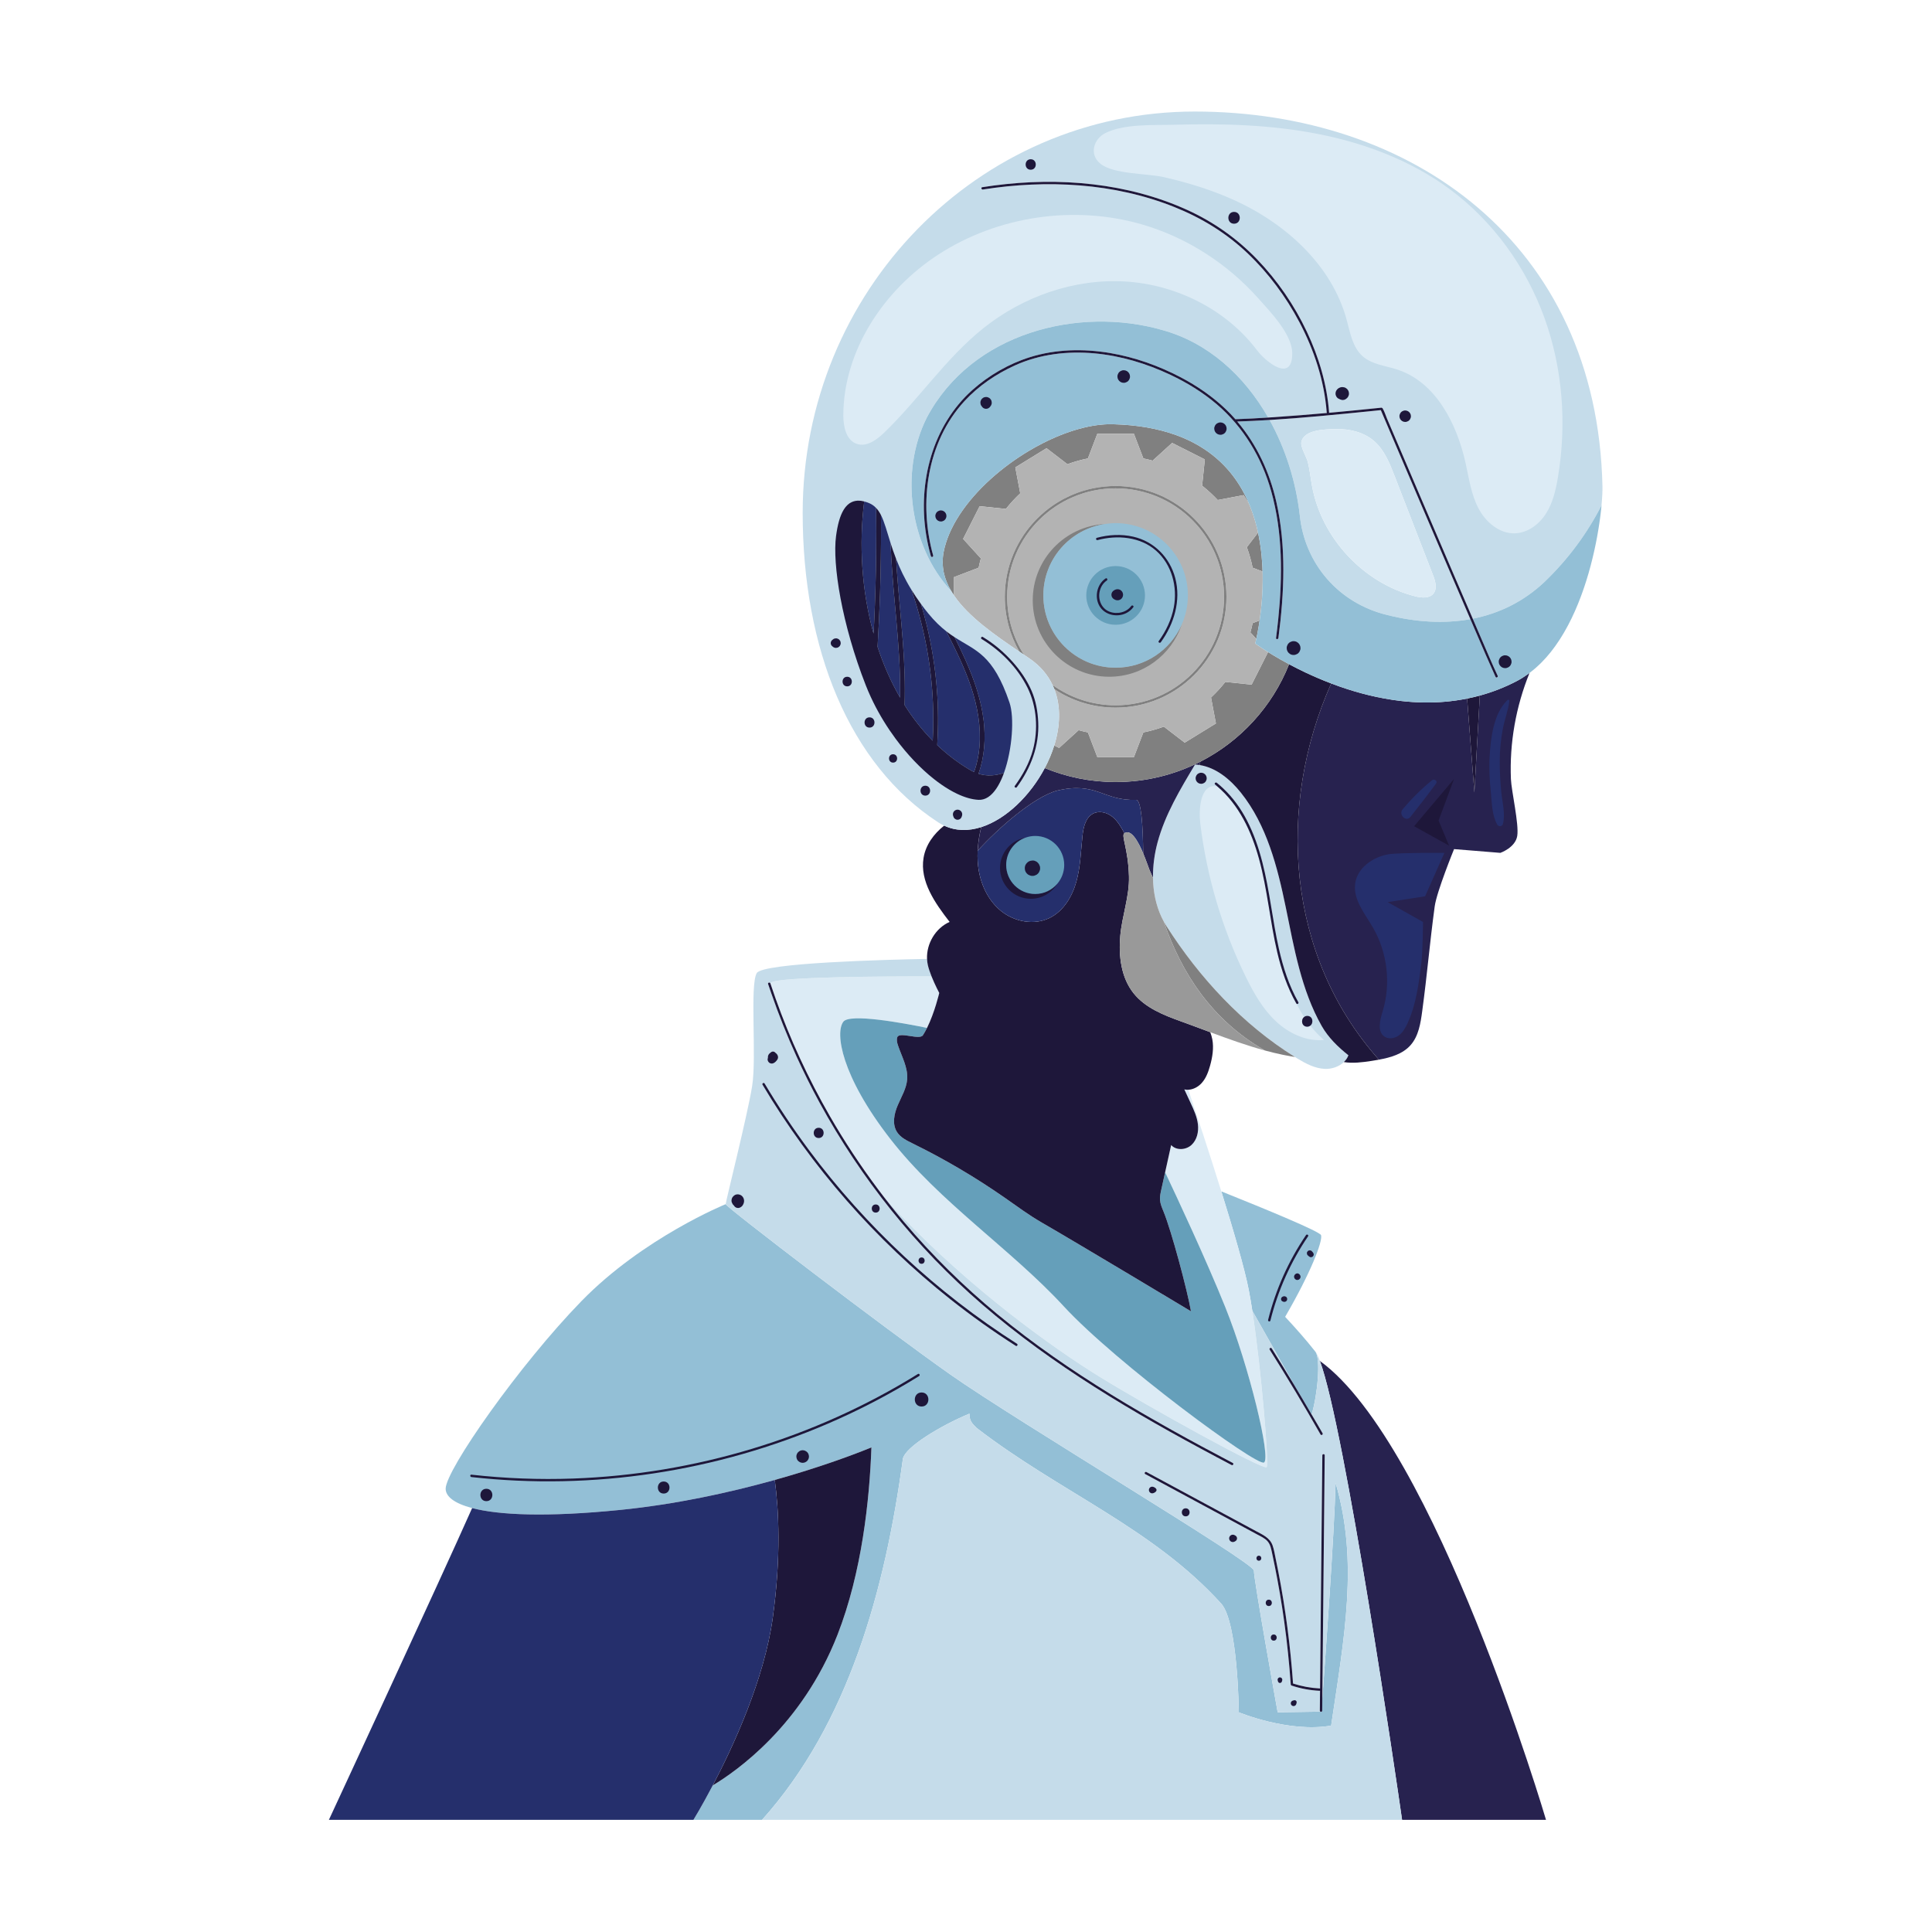 <?xml version="1.0" encoding="utf-8"?>
<!-- Generator: Adobe Illustrator 27.5.0, SVG Export Plug-In . SVG Version: 6.00 Build 0)  -->
<svg version="1.1" id="Capa_1" xmlns="http://www.w3.org/2000/svg" xmlns:xlink="http://www.w3.org/1999/xlink" x="0px" y="0px"
	 viewBox="0 0 2122 2122" style="enable-background:new 0 0 2122 2122;" xml:space="preserve">
<path style="fill:#C5DCEA;" d="M1451.753,1127.016c-22.538-39.628-30.32-85.635-39.507-130.289
	c-9.187-44.654-20.884-90.528-49.356-126.134c-11.585-14.488-27.116-27.442-45.181-30.281c-1.695-0.266-3.404-0.476-5.143-0.557
	c-16.344,27.187-32.882,54.821-41.155,85.445c-3.407,12.609-5.219,25.881-5.021,39.001c0,0.006,0,0.012,0,0.018
	c0.029,1.888,0.102,3.77,0.217,5.649c0.914,14.956,4.58,29.554,11.769,42.565c0.874,1.581,1.785,3.146,2.764,4.678
	c36.317,56.866,83.861,108.234,141.187,143.82c0.891,0.553,1.761,1.137,2.657,1.682c9.192,5.597,19.101,10.823,29.849,11.374
	c7.657,0.393,15.766-2.271,21.162-7.463c2.179-2.096,3.958-4.562,5.02-7.47C1469.708,1150.131,1458.873,1139.535,1451.753,1127.016z
	"/>
<path style="fill:#27224F;" d="M1698.05,1998.811c0,0-121.426-411.882-248.373-504.059c27.54,73.583,84.57,463.85,90.29,504.059
	H1698.05z"/>
<path style="fill:#93BFD6;" d="M1466.941,1628.747c-1.453,56.104-11.264,192.056-14.563,236.727
	c-0.044,4.493-0.088,8.985-0.132,13.477c-0.011,1.135-1.175,1.437-1.944,1.04l-46.978,0.692c0,0-26.463-147.102-26.097-155.704
	c0.367-8.602-260.223-163.881-333.094-215.08c-72.871-51.199-247.084-184.434-247.084-187.322c0,0-90.518,36.782-158.425,106.494
	c-67.907,69.714-149.14,185.478-149.14,206.077c0,8.35,9.143,16,29.081,21.235c29.249,7.681,81.736,10.163,162.722,2.022
	c60.488-6.081,119.405-18.861,169.685-32.919c43.351-12.12,80.232-25.177,106.154-35.728
	c-2.077,57.627-10.418,137.038-37.276,205.848c-39.01,99.943-111.774,150.318-136.981,165.353
	c-12.254,23.322-21.229,37.85-21.229,37.85h75.372c94.985-105.919,135.128-252.371,154.676-396.541
	c2.611-13.052,41.765-36.545,73.089-49.596c0,7.831,2.611,10.441,7.831,15.662c91.36,70.479,193.163,109.633,268.862,193.163
	c18.272,20.883,19.187,119.184,19.187,119.184s54.772,22.794,101.402,14.623C1476.557,1797.95,1492.332,1714.955,1466.941,1628.747z
	"/>
<path style="fill:#1E173A;" d="M848.798,1776.7c-9.327,67.769-43.258,141.112-65.931,184.261
	c25.208-15.035,97.972-65.41,136.981-165.353c26.858-68.81,35.199-148.221,37.276-205.848
	c-25.921,10.551-62.803,23.608-106.154,35.728C855.383,1658.604,858.005,1709.798,848.798,1776.7z"/>
<path style="fill:#252F6C;" d="M848.798,1776.7c9.207-66.902,6.584-118.096,2.174-151.211
	c-50.281,14.057-109.198,26.838-169.685,32.919c-80.986,8.141-133.474,5.659-162.722-2.022
	c-34.473,77.743-157.325,342.426-157.325,342.426h400.4c0,0,8.975-14.528,21.229-37.85
	C805.54,1917.811,839.471,1844.469,848.798,1776.7z"/>
<path style="fill:#93BFD6;" d="M1411.524,1446.336c27.961-48.142,41.42-82.936,39.46-89.672
	c-1.146-3.94-59.451-28.044-109.55-48.112c13.232,42.467,25.608,84.848,30.152,108.318c1.307,6.752,2.612,14.493,3.895,22.858
	c15.235,26.84,31.236,55.15,45.512,80.648c6.649,11.004,13.145,22.099,19.614,33.21c6.386-20.682,10.334-61.072,4.105-68.993
	C1434.276,1471.32,1423.046,1458.702,1411.524,1446.336z"/>
<path style="fill:#DCEBF5;" d="M1300.811,1196.555c2.321,5.008,4.643,10.015,6.965,15.022c3.472,7.49,6.991,15.138,7.955,23.337
	c0.965,8.199-1.038,17.191-7.152,22.739c-6.113,5.548-16.788,6.183-22.248-0.007c-2.205,9.977-4.41,19.954-6.615,29.932
	c12.596,26.606,45.239,96.358,66.067,148.107c26.245,65.207,50.644,166.393,42.472,170.683
	c-8.172,4.291-162.607-109.379-220.107-171.805c-57.5-62.426-136.104-113.962-190.251-183.57
	c-54.147-69.609-60.822-116.737-51.598-128.84c7.172-9.411,66.066,1.513,91.916,6.84c8.411-16.92,13.404-38.393,13.404-38.393
	s-4.641-8.682-8.437-18.157c-51.195-0.086-167.333,0.42-176.129,6.714c-0.353,0.252-0.621,0.657-0.809,1.207
	c1.816,5.48,3.685,10.944,5.62,16.384c15.874,44.636,35.837,87.806,59.446,128.876c16.032,27.889,33.783,54.786,53.057,80.541
	c7.975,10.05,16.077,19.511,24.231,28.039c78.448,82.051,167.325,145.977,219.872,178.364
	c52.547,32.387,179.723,102.92,182.773,98.807c2.701-3.641-5.86-107.122-15.762-171.648c-1.284-8.365-2.589-16.106-3.895-22.858
	c-4.544-23.47-16.92-65.851-30.152-108.318c-13.768-44.186-28.459-88.45-36.238-111.627
	C1303.731,1196.991,1302.261,1196.907,1300.811,1196.555z"/>
<path style="fill:#C5DCEA;" d="M1449.677,1494.753c-1.785-4.769-3.448-8.232-4.964-10.159c6.228,7.921,2.281,48.311-4.105,68.993
	c4,6.869,8.097,13.681,12.027,20.59c0.832,1.464-1.424,2.777-2.254,1.317c-17.903-31.472-36.525-62.531-55.852-93.149
	c-0.9-1.426,1.36-2.734,2.254-1.318c8.221,13.024,16.247,26.168,24.211,39.349c-14.276-25.498-30.277-53.808-45.512-80.648
	c9.902,64.526,18.463,168.008,15.762,171.648c-3.05,4.113-130.226-66.42-182.773-98.807
	c-52.547-32.387-141.425-96.313-219.872-178.364c-8.154-8.529-16.256-17.989-24.231-28.039
	c9.112,12.175,18.533,24.118,28.331,35.749c31.07,36.883,65.527,70.775,102.713,101.472c39.377,32.506,81.53,61.517,124.984,88.276
	c43.533,26.807,88.395,51.375,133.622,75.186c1.488,0.784,0.168,3.036-1.318,2.254c-5.607-2.952-11.208-5.914-16.801-8.891
	c-45.446-24.191-90.418-49.353-133.887-76.968c-42.935-27.276-84.412-56.986-122.938-90.242
	c-36.414-31.433-69.948-66.134-100.067-103.644c-29.695-36.981-56.113-76.59-78.809-118.236
	c-9.106-16.708-17.579-33.755-25.462-51.069c-10.3-22.626-19.523-45.735-27.655-69.23c-1.157-3.344-2.338-6.681-3.45-10.04
	c-0.53-1.601,1.992-2.281,2.517-0.694c0.031,0.093,0.064,0.185,0.095,0.277c0.188-0.55,0.456-0.955,0.809-1.207
	c8.796-6.295,124.934-6.8,176.129-6.714c-1.696-4.234-3.225-8.626-4.093-12.473c-0.503-2.229-0.782-4.49-0.878-6.756
	c-43.774,0.812-180.396,4.244-187.017,15.546c-7.889,13.468,0.09,92.069-5.111,124.324c-5.201,32.256-29.034,126.604-29.034,129.493
	c0,2.888,174.213,136.123,247.084,187.322c72.871,51.199,333.461,206.477,333.094,215.08
	c-0.367,8.602,26.097,155.704,26.097,155.704l46.978-0.692c-0.37-0.191-0.672-0.494-0.667-1.04
	c0.072-7.353,0.144-14.706,0.215-22.06c-0.166,0.075-0.284,0.207-0.511,0.196c-10.464-0.517-20.748-2.423-30.692-5.724
	c-0.577-0.192-0.915-0.654-0.958-1.259c-1.615-23.07-3.986-46.085-7.166-68.992c-2.779-20.019-6.155-39.954-10.123-59.772
	c-0.992-4.954-2.021-9.901-3.087-14.84c-1.047-4.854-1.864-10.181-5.377-13.953c-2.985-3.205-7.264-5.104-11.059-7.15
	c-4.555-2.457-9.111-4.913-13.667-7.37c-36.445-19.653-72.891-39.306-109.337-58.959c-1.48-0.798-0.161-3.051,1.318-2.254
	c21.321,11.497,42.642,22.994,63.962,34.491c18.769,10.121,37.539,20.243,56.308,30.364c7.344,3.96,15.226,7.267,18.236,15.669
	c1.652,4.609,2.393,9.62,3.395,14.399c1.036,4.946,2.036,9.899,2.998,14.859c7.851,40.463,13.206,81.396,16.125,122.508
	c9.455,3.056,19.192,4.881,29.125,5.373c0.236,0.012,0.362,0.159,0.532,0.257c0.122-12.5,0.244-25,0.366-37.5
	c0.711-72.94,1.423-145.88,2.134-218.82c0.016-1.682,2.627-1.68,2.61,0c-0.201,20.573-0.402,41.146-0.602,61.718
	c-0.668,68.448-1.335,136.895-2.002,205.342c3.299-44.671,13.111-180.623,14.563-236.727c25.392,86.208,9.617,169.203-4.883,266.559
	c-46.629,8.172-101.402-14.623-101.402-14.623s-0.914-98.301-19.187-119.184c-75.699-83.53-177.502-122.685-268.862-193.163
	c-5.221-5.221-7.831-7.831-7.831-15.662c-31.324,13.051-70.478,36.544-73.089,49.596c-19.549,144.17-59.692,290.622-154.676,396.541
	h460.639h242.317C1534.246,1958.602,1477.217,1568.336,1449.677,1494.753z"/>
<path style="fill:#659FBA;" d="M1345.783,1435.685c-20.829-51.75-53.471-121.501-66.067-148.107
	c-1.417,6.411-2.834,12.823-4.251,19.235c-0.818,3.701-1.641,7.468-1.347,11.247c0.332,4.262,2.06,8.271,3.689,12.224
	c8.939,21.703,26.278,86.884,30.323,110.005c0,0-125.654-75.455-164.005-97.557c-14.083-8.116-27.148-17.854-40.48-27.152
	c-32.245-22.489-66.216-42.503-101.515-59.808c-6.389-3.132-13.158-6.467-16.964-12.48c-5.443-8.601-3.138-19.952,0.858-29.313
	c3.997-9.361,9.58-18.395,10.356-28.545c0.989-12.931-5.953-24.936-10.083-37.229c-0.981-2.919-1.804-6.136-0.732-9.023
	c2.368-6.38,24.448,3.532,28.154-2.176c1.594-2.456,3.088-5.176,4.497-8.011c-25.85-5.327-84.745-16.251-91.916-6.84
	c-9.223,12.103-2.549,59.231,51.598,128.84c54.147,69.608,132.752,121.144,190.251,183.57
	c57.5,62.426,211.935,176.095,220.107,171.805C1396.427,1602.078,1372.028,1500.892,1345.783,1435.685z"/>
<path style="fill:#1E173A;" d="M1245.212,1091.122c-13.867-17.245-16.686-41.003-14.784-63.05
	c1.902-22.047,10.206-43.546,9.563-65.666c-0.898-30.848-8.901-44.781-4.988-47.288c-3.568-6.58-7.351-13.291-13.173-17.994
	c-5.823-4.703-14.226-6.986-20.934-3.666c-8.491,4.201-10.936,14.994-11.945,24.414c-1.812,16.923-2.176,34.143-6.746,50.538
	c-4.57,16.395-14.16,32.359-29.445,39.846c-17.003,8.327-38.521,4.24-53.239-7.667c-14.719-11.908-23.029-30.506-25.194-49.314
	c-1.646-14.3-0.011-28.747,3.334-42.798c-13.814,4.396-27.788,4.384-40.648-1.635c-11.497,9.099-20.248,21.078-22.625,35.38
	c-4.278,25.744,12.635,49.729,28.627,70.352c-15.471,6.794-25.515,23.876-24.804,40.64c0.096,2.266,0.375,4.528,0.878,6.756
	c0.868,3.847,2.397,8.239,4.093,12.473c3.797,9.474,8.437,18.157,8.437,18.157s-4.993,21.473-13.404,38.393
	c-1.409,2.835-2.903,5.555-4.497,8.011c-3.706,5.708-25.785-4.204-28.154,2.176c-1.072,2.887-0.249,6.104,0.732,9.023
	c4.13,12.293,11.073,24.298,10.083,37.229c-0.776,10.15-6.359,19.183-10.356,28.545c-3.996,9.361-6.302,20.712-0.858,29.313
	c3.806,6.013,10.574,9.348,16.964,12.48c35.299,17.306,69.27,37.319,101.515,59.808c13.332,9.297,26.397,19.036,40.48,27.152
	c38.351,22.103,164.005,97.557,164.005,97.557c-4.045-23.121-21.383-88.302-30.323-110.005c-1.628-3.952-3.357-7.961-3.689-12.224
	c-0.294-3.779,0.529-7.546,1.347-11.247c1.417-6.411,2.834-12.823,4.251-19.235c2.205-9.978,4.41-19.955,6.615-29.932
	c5.46,6.191,16.135,5.555,22.248,0.007c6.114-5.548,8.117-14.54,7.152-22.739c-0.965-8.199-4.483-15.848-7.955-23.337
	c-2.321-5.008-4.643-10.015-6.965-15.022c1.45,0.353,2.92,0.437,4.385,0.371c5.512-0.246,10.921-3.2,14.678-7.378
	c4.754-5.287,7.294-12.179,9.201-19.029c2.621-9.414,4.25-19.345,2.468-28.953c-0.502-2.707-1.318-5.301-2.26-7.849
	c-10.7-3.98-21.352-8.002-31.965-11.828C1278.089,1114.958,1258.021,1107.05,1245.212,1091.122z"/>
<path style="fill:#252F6C;" d="M1247.82,878.517c-36.459,1.215-43.228-20.402-86.645-10.186
	c-26.062,7.107-64.95,41.497-87.317,66.041c0.417-8.709,1.86-17.381,3.88-25.919c-0.026,0.008-0.051,0.015-0.077,0.023
	c-3.346,14.051-4.98,28.498-3.334,42.798c2.165,18.808,10.475,37.407,25.194,49.314c14.718,11.907,36.236,15.994,53.239,7.667
	c15.285-7.487,24.875-23.451,29.445-39.846c4.57-16.396,4.935-33.615,6.746-50.538c1.008-9.42,3.454-20.213,11.945-24.414
	c6.708-3.32,15.111-1.037,20.934,3.666c5.823,4.703,9.605,11.414,13.173,17.994c7.491-4.797,15.162,9.177,20.615,22.201
	C1255.328,907.349,1253.569,878.326,1247.82,878.517z"/>
<path style="fill:#27224F;" d="M1161.175,868.332c43.416-10.216,50.186,11.401,86.645,10.186c5.75-0.191,7.508,28.831,7.798,58.802
	c3.433,8.202,5.989,16.028,7.058,18.55c1.201,2.834,2.479,5.548,3.713,8.331c-0.198-13.12,1.614-26.392,5.021-39.001
	c8.274-30.624,24.811-58.258,41.155-85.445c1.739,0.081,3.448,0.291,5.143,0.557c0.212-1.249,0.439-2.497,0.696-3.74
	c-27.935,14.267-59.545,22.365-93.065,22.365c-27.549,0-53.81-5.472-77.807-15.328c-16.123,30.478-42.628,56.168-69.795,64.845
	c-2.02,8.538-3.462,17.209-3.88,25.919C1096.226,909.829,1135.114,875.439,1161.175,868.332z"/>
<path style="fill:#27224F;" d="M1679.929,739.161c-0.405,0.304-0.821,0.588-1.23,0.886c-1.402,1.022-2.837,1.99-4.284,2.941
	c-0.693,0.454-1.37,0.933-2.073,1.371c-2.165,1.349-4.37,2.635-6.637,3.817c-13.357,6.964-26.864,12.1-40.363,15.802l-5.973,106.496
	l-7.957-103.208c-16.124,3.243-32.16,4.565-47.831,4.301c-8.319-0.141-16.536-0.708-24.609-1.629
	c-12.11-1.382-23.9-3.561-35.23-6.295c-11.329-2.733-22.201-6.021-32.475-9.62c-3.111-1.09-6.149-2.215-9.147-3.355
	c-60.215,135.099-49.416,299.061,52.403,413.206c13.098-2.399,26.191-6.196,34.825-16.002c8.814-10.011,10.96-24.068,12.74-37.286
	c5.655-42.015,8.045-72.965,13.7-114.98c2.185-16.239,21.281-62.99,21.281-62.99l50.84,4.124c0,0,16.465-5.686,18.55-18.583
	c2.085-12.896-6.419-49.457-6.95-62.51C1657.894,815.955,1664.975,775.957,1679.929,739.161z"/>
<path style="fill:#1E173A;" d="M1462.119,750.667c-10.203-3.88-19.746-8.004-28.443-12.123c-5.626-2.664-10.906-5.322-15.797-7.902
	c-0.703-0.371-1.336-0.725-2.022-1.093c-18.43,46.413-53.301,84.474-97.452,107.022c-0.257,1.243-0.485,2.491-0.696,3.74
	c18.065,2.839,33.596,15.793,45.181,30.281c28.472,35.605,40.169,81.479,49.356,126.134c9.187,44.654,16.969,90.661,39.507,130.289
	c7.12,12.519,17.956,23.116,29.262,32.037c-1.061,2.908-2.841,5.374-5.02,7.47c9.789,1.613,20.491,0.266,30.467-1.284
	c2.368-0.368,4.771-0.769,7.173-1.198c0.302-0.054,0.6-0.095,0.902-0.151c-0.005-0.005-0.01-0.011-0.015-0.016
	C1412.703,1049.728,1401.904,885.766,1462.119,750.667z"/>
<path style="fill:#1E173A;" d="M1625.342,763.978c-4.648,1.275-9.291,2.355-13.93,3.288l7.957,103.208L1625.342,763.978z"/>
<path style="fill:#808080;" d="M1373.351,694.609l6.483,7.126c0.7-3.176,1.63-7.725,2.589-13.431
	c0.353-2.097,0.708-4.347,1.057-6.734c0.005-0.03,0.009-0.063,0.013-0.092l-7.694,2.939
	C1375.106,687.861,1374.271,691.252,1373.351,694.609z"/>
<path style="fill:#808080;" d="M1369.452,601.03c2.667,7.256,4.793,14.771,6.348,22.495l10.933,4.176
	c-0.061-2.053-0.138-4.119-0.247-6.205c-0.188-3.575-0.452-7.195-0.801-10.847c-0.698-7.303-1.74-14.73-3.208-22.168
	c-0.228-1.157-0.487-2.314-0.736-3.472L1369.452,601.03z"/>
<path style="fill:#808080;" d="M1074.88,623.525c0.693-3.445,1.529-6.836,2.449-10.193l-19.493-21.424l18.14-35.917l28.854,2.977
	c4.813-6.098,10.071-11.823,15.739-17.122l-5.385-28.5l34.27-21.088l22.945,17.599c7.256-2.666,14.772-4.793,22.495-6.348
	l10.326-27.035h40.238l10.326,27.035c3.446,0.693,6.836,1.529,10.194,2.448l21.423-19.492l35.917,18.141l-2.977,28.853
	c6.098,4.814,11.823,10.072,17.122,15.74l28.5-5.386l5.958,9.683c-1.26-2.987-2.592-5.951-4.052-8.871
	c-5.268-10.543-11.874-20.6-20.101-29.788c-9.598-10.72-21.403-20.256-35.863-28.002c-6.197-3.32-12.882-6.311-20.09-8.925
	c-19.221-6.971-42.163-11.263-69.495-11.967c-23.288-0.601-50.916,7.493-77.703,21.228c-4.871,2.497-9.713,5.181-14.497,8.033
	c-7.176,4.278-14.219,8.934-21.024,13.906c-29.491,21.548-54.52,49.038-66.537,77.432c-2.773,6.552-4.853,13.153-6.135,19.74
	c-0.002,0.011-0.002,0.021-0.005,0.031c-0.343,1.766-0.58,3.511-0.756,5.242c-0.055,0.545-0.077,1.083-0.117,1.624
	c-0.088,1.216-0.147,2.426-0.156,3.626c-0.005,0.584,0.002,1.165,0.016,1.745c0.029,1.204,0.1,2.399,0.207,3.586
	c0.044,0.498,0.077,0.998,0.134,1.493c0.185,1.581,0.423,3.149,0.738,4.7c0.015,0.073,0.022,0.148,0.037,0.221
	c0.351,1.694,0.785,3.369,1.284,5.028c0.086,0.286,0.191,0.569,0.28,0.855c0.426,1.346,0.894,2.683,1.412,4.008
	c0.151,0.387,0.31,0.771,0.469,1.156c0.526,1.274,1.091,2.539,1.697,3.793c0.156,0.322,0.306,0.646,0.467,0.967
	c0.772,1.541,1.589,3.07,2.476,4.581l0,0c1.007,1.717,2.092,3.414,3.236,5.095v-20.182L1074.88,623.525z"/>
<path style="fill:#808080;" d="M1225.34,858.937c33.52,0,65.13-8.098,93.065-22.365c44.151-22.548,79.022-60.609,97.452-107.022
	c-6.484-3.467-12.305-6.787-17.24-9.749c-2.125-1.276-4.048-2.464-5.859-3.598l-18.055,35.747l-28.855-2.977
	c-4.813,6.097-10.071,11.822-15.739,17.121l5.386,28.501l-34.27,21.088l-22.946-17.6c-7.256,2.667-14.771,4.793-22.494,6.348
	l-10.327,27.037h-40.238l-10.327-27.037c-3.444-0.694-6.835-1.529-10.192-2.448l-21.425,19.493l-5.346-2.7
	c-2.625,8.463-6.154,16.812-10.398,24.834C1171.53,853.465,1197.791,858.937,1225.34,858.937z"/>
<path style="fill:#B3B3B3;" d="M1309.567,571.279c-21.56-21.558-51.33-34.887-84.227-34.888c-32.897,0-62.667,13.33-84.227,34.888
	c-21.558,21.56-34.887,51.331-34.888,84.227c0,23.406,6.775,45.211,18.433,63.62c2.032,1.376,4.052,2.746,6.039,4.102
	c11.917,8.132,20.162,18.105,25.385,29.159c19.52,13.98,43.413,22.233,69.257,22.234c32.897,0,62.667-13.33,84.227-34.888
	c21.558-21.56,34.887-51.33,34.888-84.227C1344.454,622.609,1331.124,592.839,1309.567,571.279z"/>
<path style="fill:#B3B3B3;" d="M1389.088,713.878c-6.752-4.351-10.446-7.089-10.446-7.089s0.476-1.81,1.192-5.054l-6.483-7.126
	c0.92-3.357,1.755-6.748,2.449-10.192l7.694-2.939c0.518-3.556,1.021-7.412,1.472-11.528c0.455-4.151,0.859-8.564,1.175-13.19
	c0.211-3.084,0.383-6.263,0.506-9.523c0.123-3.26,0.197-6.6,0.211-10.008c0.007-1.704,0-3.424-0.024-5.159
	c-0.02-1.444-0.058-2.905-0.101-4.369l-10.933-4.176c-1.555-7.723-3.681-15.239-6.348-22.495l12.289-16.021
	c-0.953-4.422-2.042-8.842-3.324-13.235c-1.617-5.543-3.51-11.045-5.714-16.456c-0.249-0.61-0.524-1.212-0.781-1.82l-5.958-9.683
	l-28.5,5.386c-5.299-5.669-11.025-10.927-17.122-15.74l2.977-28.853l-35.917-18.141l-21.423,19.492
	c-3.358-0.919-6.748-1.755-10.194-2.448l-10.326-27.035h-40.238l-10.326,27.035c-7.723,1.554-15.239,3.681-22.495,6.348
	l-22.945-17.599l-34.27,21.088l5.385,28.5c-5.668,5.299-10.927,11.024-15.739,17.122l-28.854-2.977l-18.14,35.917l19.493,21.424
	c-0.92,3.357-1.755,6.748-2.449,10.193l-27.036,10.327v20.182c16.029,23.536,44.959,43.52,71.683,61.618
	c-10.109-17.745-15.912-38.261-15.913-60.145c0.001-67.228,54.498-121.724,121.725-121.725c67.228,0,121.724,54.498,121.725,121.725
	c-0.001,67.228-54.498,121.724-121.725,121.725c-24.889-0.001-48.022-7.485-67.302-20.305c7.382,18.986,6.439,40.747-0.107,61.847
	l5.346,2.7l21.425-19.493c3.357,0.919,6.748,1.755,10.192,2.448l10.327,27.037h40.238l10.327-27.037
	c7.723-1.555,15.238-3.681,22.494-6.348l22.946,17.6l34.27-21.088l-5.386-28.501c5.668-5.299,10.926-11.024,15.739-17.121
	l28.855,2.977l18.055-35.747C1391.469,715.395,1390.211,714.602,1389.088,713.878z"/>
<path style="fill:#808080;" d="M1297.798,686.294c-12.385,27.714-40.139,47.058-72.458,47.058
	c-43.842,0-79.382-35.541-79.382-79.383c0-39.936,29.522-72.89,67.914-78.461c-44.319,2.322-79.567,38.885-79.567,83.781
	c0,46.394,37.61,84.005,84.005,84.005C1255.245,743.295,1286.542,719.424,1297.798,686.294z"/>
<path style="fill:#808080;" d="M1225.34,533.781c-67.228,0.001-121.724,54.498-121.725,121.725c0,21.884,5.804,42.4,15.913,60.145
	c1.722,1.165,3.432,2.324,5.131,3.475c-11.658-18.41-18.433-40.214-18.433-63.62c0-32.897,13.33-62.668,34.888-84.227
	c21.56-21.558,51.33-34.887,84.227-34.888c32.897,0,62.667,13.33,84.227,34.888c21.558,21.56,34.887,51.33,34.888,84.227
	c-0.001,32.897-13.33,62.667-34.888,84.227c-21.56,21.558-51.33,34.887-84.227,34.888c-25.844,0-49.737-8.254-69.257-22.234
	c0.706,1.494,1.359,3.007,1.955,4.54c19.28,12.82,42.413,20.304,67.302,20.305c67.228-0.001,121.724-54.498,121.725-121.725
	C1347.064,588.279,1292.568,533.781,1225.34,533.781z"/>
<path style="fill:#93BFD6;" d="M1225.34,574.588c-3.905,0-7.714,0.377-11.468,0.921c-38.393,5.571-67.914,38.524-67.914,78.461
	c0,43.842,35.541,79.383,79.382,79.383c32.318,0,60.073-19.344,72.458-47.058c4.416-9.881,6.924-20.801,6.924-32.325
	C1304.722,610.128,1269.182,574.588,1225.34,574.588z"/>
<circle style="fill:#659FBA;" cx="1225.34" cy="653.97" r="32.24"/>
<path style="fill:#1E173A;" d="M1132.229,987.18c12.359,0,23.14-6.64,29.054-16.527c-5.846,6.87-14.541,11.241-24.268,11.241
	c-17.601,0-31.869-14.269-31.869-31.869c0-13.925,8.945-25.732,21.391-30.07c-15.99,2.711-28.179,16.593-28.179,33.355
	C1098.359,972.016,1113.523,987.18,1132.229,987.18z"/>
<path style="fill:#C5DCEA;" d="M1312.14,122.509c-237.776,0-430.532,197.402-430.532,440.912
	c0,149.061,51.189,276.324,149.007,339.883c2.096,1.362,4.233,2.526,6.398,3.539c12.86,6.018,26.834,6.03,40.648,1.635
	c0.026-0.008,0.051-0.015,0.077-0.023c27.166-8.677,53.672-34.367,69.795-64.845c4.245-8.023,7.773-16.372,10.398-24.834
	c6.546-21.1,7.489-42.861,0.107-61.847c-0.596-1.532-1.249-3.045-1.955-4.54c-5.223-11.054-13.468-21.027-25.385-29.159
	c-1.987-1.356-4.007-2.726-6.039-4.102c-1.699-1.151-3.41-2.31-5.131-3.475c-26.724-18.098-55.654-38.082-71.683-61.618
	c-1.144-1.681-2.229-3.378-3.236-5.095c-45.452-48.934-56.752-130.119-26.819-189.987c49.596-93.971,167.061-122.685,258.421-96.582
	c50.588,13.797,90.354,50.114,116.692,96.236c1.975-0.129,3.952-0.233,5.927-0.368c19.562-1.334,39.114-2.892,58.651-4.628
	c-0.112-0.175-0.267-0.312-0.286-0.56c-2.624-34.771-13.833-68.656-30.085-99.374c-14.721-27.825-33.76-53.492-56.555-75.233
	c-23.405-22.322-50.623-39.01-80.598-51.025c-66.396-26.612-140.28-30.287-210.42-19.275c-1.646,0.258-2.349-2.257-0.694-2.517
	c4.201-0.66,8.41-1.271,12.626-1.829c36.084-4.772,72.789-5.535,108.966-1.306c35.601,4.161,70.669,13.188,103.351,28.016
	c29.209,13.253,55.108,31.601,77.307,54.765c22.197,23.163,40.582,50.093,54.279,79.095c13.156,27.857,22.109,57.888,24.433,88.683
	c0.012,0.161-0.095,0.231-0.129,0.362c19.269-1.726,38.522-3.619,57.753-5.653l1.127,0.647l0.197,0.463
	c1.941,3.172,3.081,7.224,4.535,10.634c3.173,7.439,6.348,14.877,9.523,22.315c9.779,22.907,19.566,45.811,29.362,68.711
	c11.675,27.292,23.362,54.578,35.075,81.854c6.755,15.729,13.546,31.443,20.329,47.161c28.843-5.692,55.77-18.641,78.893-40.479
	c26.544-25.482,47.039-53.771,62.544-84.01c0.835-8.865,1.146-16.036,1.045-20.731
	C1754.327,266.47,1549.916,122.509,1312.14,122.509z"/>
<path style="fill:#C5DCEA;" d="M1555.791,542.19c-9.314-21.78-18.62-43.563-27.919-65.349c-3.754-8.795-7.507-17.59-11.258-26.387
	c-4.161,0.438-8.323,0.861-12.485,1.279c-36.474,3.662-73.068,7.312-109.704,9.565c17.642,31.776,28.995,68.011,33.185,104.677
	c5.221,52.206,41.765,96.582,96.582,109.633c30.886,7.721,61.763,9.699,90.772,4.435c-8.102-18.774-16.197-37.552-24.261-56.343
	C1579.046,596.538,1567.413,569.367,1555.791,542.19z M1574.314,652.058c-4.512,5.398-12.928,4.634-19.75,2.92
	c-56.944-14.309-103.334-64.062-113.63-121.867c-1.529-8.585-2.412-17.363-4.548-25.83c-1.402-5.556-8.028-16.081-7.083-21.473
	c2.502-14.275,27.139-14.335,38.474-14.532c14.764-0.255,30.117,3.413,41.308,13.045c11.304,9.73,17.1,24.223,22.492,38.13
	c14.123,36.428,28.247,72.857,42.37,109.285C1576.525,638.383,1578.885,646.589,1574.314,652.058z"/>
<path style="fill:#93BFD6;" d="M1759.016,555.054c-15.505,30.239-36,58.529-62.544,84.01
	c-23.123,21.839-50.051,34.787-78.893,40.479c3.458,8.014,6.892,16.039,10.365,24.047c5.587,12.881,10.994,25.882,16.999,38.578
	c0.715,1.512-1.536,2.835-2.254,1.318c-0.342-0.723-0.677-1.449-1.009-2.176c-6.613-14.459-12.833-29.104-19.149-43.693
	c-2.534-5.853-5.04-11.717-7.567-17.573c-29.009,5.263-59.886,3.286-90.772-4.435c-54.817-13.052-91.361-57.427-96.582-109.633
	c-4.19-36.666-15.543-72.901-33.185-104.677c-11.826,0.727-23.656,1.296-35.488,1.684c21.394,25.19,35.517,55.65,42.876,88.036
	c11.125,48.963,8.787,100.288,2.327,149.72c-0.215,1.645-2.827,1.661-2.61,0c0.912-6.976,1.735-13.963,2.44-20.963
	c4.685-46.52,4.986-94.799-7.738-140.158c-10.412-37.121-30.458-70.583-59.908-95.687c-15.331-13.068-32.653-23.663-50.839-32.263
	c-26.188-12.383-54.461-20.9-83.367-23.549c-29.583-2.711-59.989,0.849-87.213,13.158c-20.74,9.378-40.155,22.536-55.605,39.318
	c-41.45,45.026-50.461,112.033-34.35,169.523c0.455,1.623-2.064,2.309-2.517,0.694c-2.197-7.838-3.977-15.781-5.26-23.82
	c-9.102-56.982,6.902-119.471,50.875-158.662c18.022-16.063,40.026-28.766,63.062-35.995c28.465-8.932,58.97-9.532,88.234-4.566
	c27.06,4.591,53.319,13.942,77.592,26.696c17.969,9.441,34.86,21.06,49.537,35.12c3.64,3.487,7.1,7.116,10.401,10.864
	c12.02-0.374,24.029-1.059,36.03-1.842c-26.338-46.122-66.104-82.439-116.692-96.236c-91.361-26.104-208.825,2.61-258.421,96.582
	c-29.934,59.867-18.633,141.053,26.819,189.987c-0.887-1.511-1.703-3.04-2.476-4.581c-0.161-0.321-0.311-0.645-0.467-0.967
	c-0.606-1.254-1.171-2.519-1.697-3.793c-0.159-0.385-0.318-0.769-0.469-1.156c-0.518-1.325-0.986-2.661-1.412-4.008
	c-0.09-0.286-0.195-0.568-0.28-0.855c-0.499-1.659-0.933-3.334-1.284-5.028c-0.015-0.073-0.022-0.148-0.037-0.221
	c-0.315-1.551-0.553-3.12-0.738-4.7c-0.058-0.495-0.09-0.995-0.134-1.493c-0.106-1.187-0.177-2.382-0.207-3.586
	c-0.014-0.58-0.02-1.161-0.016-1.745c0.009-1.199,0.068-2.409,0.156-3.626c0.039-0.541,0.062-1.079,0.117-1.624
	c0.176-1.732,0.413-3.476,0.756-5.242c0.002-0.01,0.002-0.02,0.005-0.031c1.282-6.586,3.363-13.188,6.135-19.74
	c12.017-28.395,37.046-55.884,66.537-77.432c6.805-4.973,13.849-9.629,21.024-13.906c4.784-2.852,9.626-5.536,14.497-8.033
	c26.788-13.735,54.415-21.828,77.703-21.228h0c27.331,0.704,50.273,4.997,69.494,11.967c7.208,2.614,13.893,5.605,20.09,8.925
	c14.46,7.746,26.265,17.283,35.863,28.002c8.227,9.188,14.833,19.245,20.101,29.788c1.756,3.514,3.364,7.082,4.832,10.69
	c2.204,5.412,4.097,10.914,5.714,16.456c1.617,5.543,2.959,11.129,4.06,16.707c1.469,7.439,2.51,14.865,3.208,22.168
	c0.349,3.651,0.613,7.271,0.801,10.847c0.188,3.575,0.3,7.105,0.348,10.575c0.024,1.735,0.031,3.455,0.024,5.159
	c-0.014,3.408-0.089,6.748-0.211,10.008c-0.124,3.26-0.295,6.439-0.506,9.523c-0.317,4.626-0.72,9.039-1.175,13.19
	c-0.451,4.116-0.953,7.972-1.472,11.528c-0.004,0.029-0.008,0.062-0.013,0.092c-0.349,2.387-0.704,4.636-1.057,6.734
	c-0.959,5.706-1.889,10.255-2.589,13.431c-0.715,3.244-1.192,5.054-1.192,5.054s3.694,2.738,10.446,7.089
	c2.701,1.741,5.891,3.738,9.529,5.923c4.935,2.963,10.756,6.282,17.24,9.749c0.686,0.367,1.32,0.722,2.022,1.093
	c4.892,2.58,10.171,5.238,15.797,7.902c8.697,4.118,18.24,8.243,28.443,12.123c2.998,1.14,6.036,2.265,9.147,3.355
	c10.275,3.599,21.146,6.886,32.475,9.62c11.33,2.734,23.12,4.913,35.23,6.295c8.074,0.921,16.29,1.489,24.609,1.629
	c15.671,0.265,31.707-1.058,47.831-4.301c4.639-0.933,9.283-2.013,13.93-3.288c13.499-3.702,27.006-8.839,40.363-15.802
	c2.267-1.182,4.472-2.468,6.637-3.817c0.703-0.438,1.381-0.916,2.073-1.371c1.447-0.951,2.883-1.919,4.284-2.941
	c0.781-0.57,1.546-1.165,2.313-1.756c1.284-0.989,2.552-2.001,3.796-3.048c0.757-0.637,1.509-1.281,2.252-1.938
	c1.24-1.098,2.455-2.229,3.656-3.381c0.68-0.652,1.365-1.295,2.032-1.964c1.325-1.329,2.616-2.704,3.892-4.096
	c0.49-0.534,0.995-1.047,1.478-1.59c1.746-1.964,3.45-3.981,5.105-6.057c0.253-0.317,0.491-0.653,0.742-0.973
	c1.388-1.77,2.752-3.57,4.077-5.412c0.526-0.731,1.033-1.483,1.55-2.225c1.027-1.474,2.042-2.958,3.03-4.471
	c0.553-0.848,1.096-1.707,1.637-2.566c0.925-1.467,1.833-2.948,2.725-4.447c0.521-0.878,1.042-1.757,1.552-2.645
	c0.904-1.574,1.784-3.166,2.652-4.769c0.443-0.818,0.894-1.628,1.328-2.453c1.018-1.936,2.004-3.894,2.972-5.865
	c0.248-0.505,0.51-1.001,0.754-1.508c1.206-2.499,2.372-5.021,3.5-7.562c0.269-0.607,0.522-1.222,0.787-1.831
	c0.842-1.934,1.67-3.873,2.469-5.825c0.371-0.906,0.725-1.815,1.087-2.724c0.669-1.684,1.33-3.371,1.968-5.064
	c0.369-0.977,0.73-1.956,1.088-2.935c0.604-1.651,1.193-3.302,1.769-4.957c0.339-0.975,0.68-1.951,1.009-2.927
	c0.588-1.741,1.154-3.48,1.711-5.22c0.277-0.863,0.563-1.727,0.832-2.59c0.698-2.236,1.368-4.467,2.017-6.693
	c0.103-0.355,0.216-0.711,0.318-1.066c0.74-2.567,1.444-5.123,2.122-7.667c0.221-0.828,0.425-1.648,0.639-2.474
	c0.448-1.724,0.889-3.443,1.308-5.15c0.243-0.988,0.474-1.968,0.708-2.95c0.365-1.534,0.722-3.059,1.065-4.576
	c0.23-1.016,0.455-2.028,0.675-3.036c0.322-1.475,0.632-2.935,0.934-4.388c0.204-0.987,0.411-1.976,0.608-2.953
	c0.3-1.498,0.582-2.971,0.861-4.442c0.167-0.883,0.344-1.778,0.503-2.651c0.365-1.993,0.708-3.951,1.034-5.884
	c0.154-0.912,0.297-1.805,0.444-2.703c0.249-1.538,0.496-3.07,0.722-4.563c0.149-0.985,0.282-1.939,0.421-2.904
	c0.162-1.129,0.325-2.254,0.473-3.352c0.135-0.996,0.26-1.97,0.384-2.94c0.129-1.013,0.255-2.014,0.373-2.997
	c0.117-0.974,0.229-1.938,0.335-2.881c0.103-0.918,0.197-1.808,0.289-2.697c0.096-0.922,0.193-1.85,0.278-2.739
	c0.016-0.163,0.036-0.34,0.051-0.502C1759.021,555.045,1759.019,555.049,1759.016,555.054z"/>
<path style="fill:#252F6C;" d="M959.448,695.88c0.206-3.965,0.482-7.926,0.665-11.892c1.151-24.851,1.879-49.721,2.184-74.596
	c0.21-17.134,0.203-34.27,0.012-51.404c1.018,1.071,1.951,2.248,2.819,3.525c-2.633-3.879-5.865-6.846-10.252-8.775
	c-2.013-0.885-3.88-1.484-5.681-1.957C943.26,597.754,946.352,648.661,959.448,695.88z"/>
<path style="fill:#252F6C;" d="M984.977,625.609c1.896,26.676,4.733,53.274,6.707,79.944c1.696,22.925,2.624,45.932,1.884,68.913
	c8.96,14.187,19.239,27.351,30.896,39.146c0.398-7.748,0.65-15.504,0.636-23.264c-0.045-24.14-2.06-48.282-6.074-72.086
	c-4.003-23.738-9.955-47.132-17.772-69.9l-0.045-0.35c-7.597-12.375-12.953-23.834-16.999-34.218
	C984.441,617.733,984.697,621.672,984.977,625.609z"/>
<path style="fill:#252F6C;" d="M1029.092,758.252c1.495,20.005,1.539,40.097,0.299,60.116
	c10.707,10.153,22.466,19.229,35.385,26.911c1.697,1.045,3.401,1.927,5.11,2.704c3.216-9.096,5.182-18.641,5.938-28.243
	c1.725-21.944-2.21-43.825-9.095-64.615c-7.089-21.406-17.151-41.646-27.344-61.709c-6.277-4.905-12.867-11.096-19.83-19.636
	c-2.872-3.523-5.514-6.98-8.009-10.388c2.279,7.583,4.379,15.221,6.244,22.918C1023.512,709.923,1027.282,734.023,1029.092,758.252z
	"/>
<path style="fill:#252F6C;" d="M966.596,651.564c-0.619,19.646-1.581,39.278-2.726,58.9c6.421,19.601,14.639,38.4,24.756,55.82
	c0.129-8.675,0.052-17.353-0.234-26.026c-0.879-26.706-3.411-53.317-5.78-79.921c-1.891-21.233-3.658-42.495-4.439-63.801
	c0.001,0.004,0.003,0.008,0.004,0.012c-4.014-12.687-6.66-23.096-10.583-30.829c0.028,3.742,0.073,7.484,0.082,11.225
	C967.739,601.821,967.379,626.7,966.596,651.564z"/>
<path style="fill:#252F6C;" d="M1080.408,791.748c2.291,19.53,0.875,39.547-5.654,58.094c9.348,2.925,18.775,2.22,27.967-1.002
	c9.217-25.639,11.534-61.021,6.078-77.104c-18.106-53.37-37.063-56.771-60.318-71.862c4.293,8.571,8.483,17.193,12.363,25.959
	C1070.158,746.879,1077.716,768.795,1080.408,791.748z"/>
<path style="fill:#1E173A;" d="M1019.026,718.261c4.014,23.804,6.029,47.946,6.074,72.086c0.014,7.76-0.237,15.516-0.636,23.264
	c-11.657-11.794-21.936-24.959-30.896-39.146c0.74-22.981-0.189-45.987-1.884-68.913c-1.974-26.669-4.81-53.268-6.707-79.944
	c-0.28-3.937-0.535-7.876-0.768-11.816c0-0.001,0-0.001,0-0.001c-2.39-6.132-4.337-11.89-6.032-17.244
	c-0.001-0.004-0.003-0.008-0.004-0.012c0.78,21.305,2.547,42.567,4.439,63.801c2.369,26.604,4.902,53.216,5.78,79.921
	c0.285,8.672,0.362,17.35,0.234,26.026c-10.116-17.42-18.335-36.219-24.756-55.82c1.145-19.622,2.107-39.254,2.726-58.9
	c0.783-24.865,1.143-49.743,1.08-74.62c-0.009-3.742-0.054-7.484-0.082-11.225c0,0,0,0,0,0c-0.001-0.001-0.001-0.002-0.002-0.003
	c-0.749-1.476-1.55-2.852-2.414-4.13c-0.016-0.024-0.033-0.048-0.049-0.072c-0.869-1.276-1.801-2.454-2.819-3.525
	c0.192,17.134,0.198,34.27-0.012,51.404c-0.305,24.875-1.033,49.745-2.184,74.596c-0.183,3.966-0.46,7.927-0.665,11.892
	c-13.096-47.219-16.188-98.126-10.253-145.099c0.002-0.013,0.003-0.026,0.005-0.04c-0.426-0.112-0.812-0.146-1.226-0.236
	c-0.8-0.174-1.606-0.36-2.365-0.456c-0.446-0.055-0.861-0.05-1.294-0.08c-0.792-0.053-1.592-0.122-2.339-0.089
	c-0.212,0.009-0.403,0.059-0.611,0.075c-2.766,0.214-5.206,1.027-7.37,2.32c-0.267,0.16-0.552,0.288-0.811,0.463
	c-0.537,0.362-1.034,0.793-1.535,1.215c-0.302,0.254-0.615,0.488-0.904,0.763c-0.455,0.432-0.878,0.916-1.303,1.397
	c-0.295,0.335-0.597,0.66-0.879,1.018c-0.39,0.495-0.756,1.028-1.121,1.564c-0.275,0.406-0.552,0.811-0.813,1.24
	c-0.336,0.551-0.656,1.125-0.968,1.711c-0.254,0.475-0.503,0.955-0.742,1.452c-0.285,0.591-0.561,1.196-0.826,1.816
	c-0.234,0.544-0.458,1.098-0.676,1.662c-0.24,0.619-0.475,1.243-0.698,1.884c-0.212,0.611-0.412,1.236-0.61,1.865
	c-0.2,0.637-0.4,1.273-0.585,1.927c-0.192,0.677-0.369,1.37-0.546,2.063c-0.163,0.635-0.329,1.266-0.48,1.913
	c-0.179,0.766-0.34,1.546-0.502,2.326c-0.125,0.599-0.257,1.192-0.374,1.798c-0.17,0.882-0.32,1.777-0.472,2.671
	c-0.09,0.528-0.189,1.051-0.273,1.581c-0.21,1.323-0.401,2.652-0.579,3.986c-0.013,0.098-0.029,0.196-0.042,0.295
	c-4.042,30.693,6.268,96.467,32.688,163.828c0.826,2.105,1.683,4.2,2.571,6.282c1.776,4.165,3.672,8.281,5.677,12.339
	c7.016,14.202,15.353,27.686,24.454,39.995c13.001,17.584,27.56,32.774,42.046,44.243c1.449,1.146,2.897,2.257,4.342,3.328
	c5.782,4.284,11.527,7.952,17.129,10.919c1.401,0.741,2.792,1.439,4.173,2.092c4.143,1.958,8.192,3.509,12.103,4.618
	c3.91,1.109,7.682,1.776,11.271,1.965c0.875,0.046,1.732,0.006,2.578-0.081c0.269-0.028,0.533-0.082,0.8-0.123
	c0.578-0.089,1.15-0.2,1.713-0.348c0.295-0.078,0.586-0.165,0.877-0.258c0.543-0.175,1.078-0.381,1.608-0.61
	c0.265-0.115,0.534-0.221,0.796-0.349c0.639-0.312,1.266-0.667,1.884-1.055c0.133-0.083,0.271-0.149,0.403-0.236
	c0.735-0.483,1.452-1.027,2.158-1.613c0.234-0.194,0.461-0.412,0.692-0.618c0.474-0.421,0.944-0.856,1.405-1.322
	c0.268-0.271,0.533-0.554,0.796-0.839c0.418-0.453,0.83-0.925,1.237-1.414c0.257-0.308,0.515-0.614,0.767-0.936
	c0.433-0.553,0.855-1.133,1.273-1.724c0.203-0.287,0.412-0.558,0.612-0.854c0.581-0.86,1.149-1.757,1.703-2.686
	c0.224-0.377,0.439-0.776,0.659-1.163c0.345-0.608,0.688-1.219,1.021-1.852c0.248-0.47,0.49-0.952,0.731-1.436
	c0.292-0.586,0.58-1.18,0.863-1.785c0.241-0.515,0.481-1.031,0.715-1.559c0.277-0.625,0.546-1.265,0.814-1.906
	c0.216-0.517,0.436-1.027,0.646-1.554c0.434-1.092,0.856-2.202,1.263-3.334h0c-9.192,3.222-18.619,3.927-27.967,1.002
	c6.529-18.547,7.945-38.565,5.654-58.094c-2.692-22.954-10.25-44.869-19.564-65.915c-3.88-8.767-8.071-17.389-12.363-25.959v0
	c-1.34-0.869-2.698-1.793-4.068-2.751c-0.238-0.167-0.475-0.333-0.714-0.503c-1.423-1.011-2.859-2.067-4.315-3.204v0
	c10.194,20.062,20.255,40.302,27.344,61.709c6.885,20.79,10.82,42.671,9.095,64.615c-0.756,9.602-2.722,19.147-5.938,28.243
	c-1.708-0.777-3.413-1.659-5.11-2.704c-12.919-7.682-24.678-16.758-35.385-26.911c1.24-20.018,1.196-40.111-0.299-60.116
	c-1.81-24.229-5.58-48.329-11.303-71.943c-1.865-7.697-3.965-15.334-6.244-22.918c0-0.001-0.001-0.001-0.001-0.001
	c-3.856-5.27-7.277-10.397-10.336-15.38v0.001l0.045,0.35C1009.071,671.128,1015.023,694.523,1019.026,718.261z"/>
<path style="fill:#1E173A;" d="M1078.15,701.864c20.896,12.662,39.408,31.348,50.355,53.317
	c10.303,20.679,12.001,46.209,6.016,68.417c-3.89,14.432-11.154,27.587-19.917,39.61c-0.99,1.359,1.273,2.663,2.254,1.318
	c15.273-20.956,24.632-44.998,23.471-71.184c-0.524-11.826-2.577-23.6-7.268-34.512c-5.042-11.728-12.413-22.39-20.89-31.893
	c-9.48-10.628-20.519-19.943-32.703-27.326C1078.027,698.737,1076.713,700.994,1078.15,701.864z"/>
<path style="fill:#1E173A;" d="M1346.473,449.585c-14.677-14.06-31.568-25.678-49.537-35.12
	c-24.273-12.753-50.532-22.104-77.592-26.696c-29.265-4.966-59.77-4.366-88.234,4.566c-23.036,7.229-45.04,19.932-63.062,35.995
	c-43.973,39.191-59.977,101.68-50.875,158.662c1.284,8.039,3.064,15.982,5.26,23.82c0.453,1.615,2.972,0.929,2.517-0.694
	c-16.111-57.49-7.1-124.498,34.35-169.523c15.45-16.782,34.864-29.94,55.605-39.318c27.225-12.309,57.63-15.87,87.213-13.158
	c28.906,2.649,57.178,11.166,83.367,23.549c18.186,8.599,35.508,19.194,50.839,32.263c29.45,25.103,49.496,58.565,59.908,95.687
	c12.724,45.359,12.423,93.638,7.738,140.158c-0.705,7-1.527,13.987-2.44,20.963c-0.217,1.661,2.396,1.645,2.61,0
	c6.46-49.432,8.799-100.758-2.327-149.72c-7.359-32.386-21.482-62.846-42.876-88.036c11.831-0.388,23.662-0.956,35.488-1.684
	c36.636-2.253,73.23-5.903,109.704-9.565c4.162-0.418,8.325-0.841,12.485-1.279c3.75,8.797,7.504,17.592,11.258,26.387
	c9.299,21.786,18.605,43.569,27.919,65.349c11.622,27.177,23.255,54.348,34.912,81.51c8.064,18.791,16.159,37.569,24.261,56.343
	c2.527,5.856,5.033,11.721,7.567,17.573c6.316,14.59,12.536,29.235,19.149,43.693c0.332,0.727,0.667,1.453,1.009,2.176
	c0.718,1.518,2.969,0.194,2.254-1.318c-6.005-12.696-11.411-25.697-16.999-38.578c-3.473-8.008-6.907-16.033-10.365-24.047
	c-6.784-15.717-13.575-31.431-20.329-47.161c-11.713-27.276-23.399-54.562-35.075-81.854c-9.796-22.9-19.583-45.804-29.362-68.711
	c-3.175-7.438-6.35-14.876-9.523-22.315c-1.454-3.409-2.594-7.462-4.535-10.634l-0.197-0.463l-1.127-0.647
	c-19.232,2.034-38.485,3.927-57.753,5.653c0.034-0.13,0.142-0.201,0.129-0.362c-2.323-30.794-11.277-60.826-24.433-88.683
	c-13.696-29.001-32.081-55.932-54.279-79.095c-22.199-23.165-48.098-41.512-77.307-54.765
	c-32.683-14.829-67.751-23.856-103.351-28.016c-36.177-4.229-72.883-3.466-108.966,1.306c-4.216,0.558-8.425,1.17-12.626,1.829
	c-1.655,0.26-0.953,2.775,0.694,2.517c70.14-11.013,144.024-7.337,210.42,19.275c29.976,12.015,57.194,28.703,80.598,51.025
	c22.795,21.741,41.834,47.408,56.555,75.233c16.252,30.717,27.461,64.602,30.085,99.374c0.019,0.248,0.174,0.386,0.286,0.56
	c-19.537,1.736-39.089,3.294-58.651,4.628c-1.975,0.135-3.951,0.238-5.927,0.368c-12.001,0.783-24.01,1.469-36.03,1.842
	C1353.573,456.701,1350.113,453.072,1346.473,449.585z"/>
<path style="fill:#1E173A;" d="M1230.581,675.483c5.658-0.954,10.792-3.955,14.184-8.601c0.991-1.358-1.272-2.662-2.254-1.318
	c-5.313,7.278-15.806,9.455-23.989,6.241c-8.731-3.429-12.624-13.051-10.773-21.917c1.029-4.925,3.697-9.468,7.915-12.303
	c1.387-0.932,0.082-3.195-1.318-2.254c-8.53,5.734-11.795,17.482-8.289,27.027C1209.755,672.428,1220.324,677.213,1230.581,675.483z
	"/>
<path style="fill:#1E173A;" d="M1205.479,593.199c21.683-5.786,47.008-3.724,64.387,11.713c17.3,15.365,23.63,39.864,19.377,62.171
	c-2.565,13.456-8.513,25.993-16.557,37.023c-0.991,1.359,1.273,2.663,2.254,1.318c14.644-20.08,22.398-45.974,15.886-70.514
	c-6.021-22.69-23.192-40.234-46.227-45.467c-13.122-2.981-26.867-2.216-39.815,1.24
	C1203.164,591.114,1203.852,593.633,1205.479,593.199z"/>
<path style="fill:#659FBA;" d="M1137.015,918.157c-3.676,0-7.192,0.654-10.478,1.799c-12.446,4.338-21.391,16.145-21.391,30.07
	c0,17.6,14.268,31.869,31.869,31.869c9.727,0,18.422-4.371,24.268-11.241c4.732-5.561,7.601-12.754,7.601-20.628
	C1168.884,932.425,1154.616,918.157,1137.015,918.157z"/>
<path style="fill:#808080;" d="M1281.139,1017.109c-0.979-1.532-1.89-3.097-2.764-4.678
	c19.492,57.195,53.231,107.792,109.252,140.359c0.514,0.299,0.968,0.627,1.451,0.942c0.003,0.001,0.006,0.004,0.009,0.005
	c3.113,0.848,6.233,1.65,9.358,2.412c1.109,0.27,2.223,0.508,3.334,0.766c2.143,0.499,4.286,0.991,6.435,1.443
	c1.3,0.273,2.604,0.516,3.906,0.772c1.977,0.387,3.954,0.763,5.936,1.106c1.359,0.235,2.72,0.449,4.081,0.662
	c0.063,0.01,0.126,0.02,0.19,0.031C1365,1125.343,1317.456,1073.975,1281.139,1017.109z"/>
<path style="fill:#999999;" d="M1387.626,1152.79c-56.02-32.566-89.76-83.164-109.252-140.359
	c-7.189-13.011-10.855-27.609-11.769-42.565c-0.115-1.879-0.188-3.761-0.217-5.649c0-0.006,0-0.012,0-0.018
	c-1.234-2.782-2.512-5.496-3.713-8.331c-1.069-2.522-3.625-10.348-7.058-18.55c-5.453-13.024-13.124-26.999-20.615-22.201
	c-3.914,2.507,4.09,16.44,4.988,47.288c0.643,22.12-7.661,43.619-9.563,65.666c-1.902,22.047,0.917,45.805,14.784,63.05
	c12.809,15.928,32.877,23.836,52.105,30.766c10.613,3.826,21.265,7.848,31.965,11.828c19.736,7.34,39.639,14.523,59.795,20.016
	C1388.595,1153.417,1388.14,1153.089,1387.626,1152.79z"/>
<polygon style="fill:#1E173A;" points="1591.571,928.802 1580.05,901.25 1597.067,855.492 1553.15,907.469 "/>
<path style="fill:#252F6C;" d="M1657.816,769.756c0.134-1.112-1.394-1.533-2.089-0.866c-15.446,14.846-18.47,42.188-19.632,62.496
	c-0.739,12.92,0.079,25.878,1.354,38.738c1.155,11.653,1.162,25.362,7.133,35.706c1.426,2.47,5.438,2.016,6.151-0.804
	c2.854-11.305-0.655-23.459-1.782-34.902c-1.119-11.358-1.769-22.753-1.716-34.169c0.054-11.801,1.094-23.39,3.294-34.984
	C1652.516,790.492,1656.546,780.29,1657.816,769.756z"/>
<path style="fill:#252F6C;" d="M1549.1,897.289c9.653-12.143,19.041-24.291,28.234-36.792c2.076-2.822-2.191-5.391-4.516-3.484
	c-11.878,9.74-22.288,20.068-32.197,31.797C1535.626,894.723,1544.344,903.271,1549.1,897.289z"/>
<path style="fill:#252F6C;" d="M1525.133,938.292c-17.255,2.836-34.47,14.997-36.715,32.338
	c-2.268,17.523,10.631,32.803,19.507,48.08c16.032,27.593,19.974,61.935,10.614,92.443c-2.896,9.437-6.06,21.87,2.117,27.4
	c4.627,3.128,11.163,2.041,15.668-1.261c4.505-3.301,7.353-8.372,9.676-13.45c9.442-20.644,12.34-43.582,15.126-66.111
	c1.597-12.916,1.823-45.092,1.823-45.092l-38.814-21.806l41.095-6.382l21.212-47.641
	C1586.442,936.809,1537.032,936.335,1525.133,938.292z"/>
<path style="fill:#DCEBF5;" d="M1592.497,207.917c-42.338-31.37-92.848-50.537-144.548-60.723
	c-51.699-10.186-104.746-11.693-157.418-10.19c-22.637,0.646-56.042-1.325-76.716,9.29c-12.351,6.342-17.921,22.944-5.44,33.311
	c14.46,12.013,51.483,10.717,69.92,14.947c26.351,6.045,52.332,13.973,76.997,25.129c56.577,25.591,107.307,71.29,123.698,131.183
	c3.96,14.471,6.519,30.652,17.795,40.547c10.265,9.007,24.941,10.25,37.924,14.487c42.447,13.854,65.642,59.803,75.173,103.425
	c3.629,16.608,6.06,33.808,13.922,48.88c7.863,15.072,22.766,27.939,39.762,27.587c14.08-0.291,26.777-9.689,34.368-21.552
	c7.59-11.862,10.846-25.942,13.182-39.83c9.832-58.456,5.381-119.517-14.779-175.261
	C1676.178,293.405,1640.125,243.207,1592.497,207.917z"/>
<path style="fill:#DCEBF5;" d="M1531.577,522.451c-5.392-13.906-11.187-28.4-22.492-38.13
	c-11.191-9.633-26.544-13.301-41.308-13.045c-11.336,0.196-35.972,0.257-38.474,14.532c-0.945,5.392,5.681,15.917,7.083,21.473
	c2.136,8.467,3.019,17.245,4.548,25.83c10.296,57.805,56.686,107.558,113.63,121.867c6.823,1.714,15.239,2.478,19.75-2.92
	c4.571-5.469,2.21-13.675-0.367-20.322C1559.824,595.308,1545.7,558.88,1531.577,522.451z"/>
<path style="fill:#DCEBF5;" d="M926.257,456.258c-0.026,12.329,3.102,27.223,14.751,31.261c10.788,3.74,21.839-4.336,30.062-12.259
	c37.96-36.571,67.61-81.591,108.736-114.563c43.769-35.091,100.256-54.887,156.254-51.5c55.997,3.387,110.764,30.759,144.585,75.517
	c9.89,13.088,38.867,36.181,38.677,3.232c-0.12-20.858-24.137-45.509-37.18-60.158c-34.032-38.221-78.736-67.086-127.963-81.322
	c-74.575-21.566-158.262-9.197-223.41,33.021C970.884,318.294,926.41,384.899,926.257,456.258z"/>
<path style="fill:#DCEBF5;" d="M1439.173,1126.505c-0.894,0.673-1.965,1.174-3.391,1.174c-6.193,0-7.275-7.694-3.443-10.656
	c-3.092-4.736-5.879-9.689-8.432-14.789c-0.042-0.054-0.094-0.085-0.131-0.151c-9.883-17.435-16.277-36.504-20.863-55.953
	c-8.039-34.091-10.798-69.244-20.143-103.049c-8.242-29.811-21.782-59.09-45.786-79.348c-19.029-3.75-20.54,25.663-18.628,41.159
	c7.199,58.327,24.112,115.438,50.032,168.193c8.639,17.581,18.484,34.974,32.732,48.418c14.247,13.444,33.582,22.599,53.085,20.769
	C1448.641,1137.492,1443.667,1132.188,1439.173,1126.505z"/>
<path style="fill:#1E173A;" d="M1382.769,943.082c9.346,33.805,12.104,68.958,20.143,103.049
	c4.587,19.448,10.98,38.517,20.863,55.953c0.037,0.065,0.089,0.097,0.131,0.151c0.904,1.166,2.916-0.068,2.123-1.468
	c-10.429-18.397-16.762-38.37-21.387-58.828c-3.485-15.416-6.004-31.107-8.56-46.61c-5.33-32.332-11.4-65.144-26.658-94.504
	c-6.69-12.871-15.227-24.738-25.729-34.696c-2.325-2.205-4.715-4.349-7.24-6.353c-1.302-1.034-3.161,0.802-1.846,1.846
	c0.837,0.665,1.561,1.427,2.374,2.112C1360.987,883.992,1374.527,913.271,1382.769,943.082z"/>
<path style="fill:#1E173A;" d="M843.632,1080.783c1.113,3.36,2.293,6.696,3.45,10.04c8.132,23.495,17.355,46.605,27.655,69.23
	c7.882,17.314,16.356,34.361,25.462,51.069c22.696,41.646,49.113,81.255,78.809,118.236c30.12,37.51,63.654,72.211,100.067,103.644
	c38.525,33.256,80.003,62.966,122.938,90.242c43.468,27.615,88.441,52.777,133.887,76.968c5.593,2.977,11.194,5.939,16.801,8.891
	c1.485,0.782,2.806-1.47,1.318-2.254c-45.227-23.81-90.089-48.379-133.622-75.186c-43.454-26.759-85.607-55.77-124.984-88.276
	c-37.186-30.697-71.642-64.589-102.713-101.472c-9.798-11.631-19.219-23.574-28.331-35.749
	c-19.274-25.755-37.026-52.652-53.057-80.541c-23.609-41.07-43.573-84.24-59.446-128.876c-1.935-5.44-3.803-10.904-5.62-16.384
	c-0.031-0.092-0.064-0.184-0.095-0.277C845.623,1078.502,843.101,1079.182,843.632,1080.783z"/>
<path style="fill:#1E173A;" d="M1116.988,1475.918c-44.115-28.127-85.618-60.277-123.896-95.944
	c-38.268-35.656-73.33-74.771-104.537-116.748c-17.491-23.526-33.76-47.948-48.755-73.138c-0.859-1.442-3.117-0.131-2.254,1.318
	c26.873,45.143,57.883,87.796,92.502,127.312c34.543,39.429,72.66,75.725,113.749,108.277
	c23.066,18.274,47.061,35.357,71.874,51.177C1117.091,1479.078,1118.402,1476.819,1116.988,1475.918z"/>
<path style="fill:#1E173A;" d="M1452.245,1878.952c0.044-4.492,0.088-8.985,0.132-13.477c0.667-68.448,1.335-136.895,2.002-205.342
	c0.201-20.573,0.402-41.146,0.602-61.718c0.016-1.68-2.594-1.682-2.61,0c-0.711,72.94-1.423,145.88-2.134,218.82
	c-0.122,12.5-0.244,25-0.366,37.5c-0.17-0.098-0.296-0.245-0.532-0.257c-9.933-0.491-19.67-2.317-29.125-5.373
	c-2.919-41.112-8.274-82.045-16.125-122.508c-0.962-4.96-1.962-9.913-2.998-14.859c-1.002-4.779-1.743-9.789-3.395-14.399
	c-3.01-8.402-10.892-11.709-18.236-15.669c-18.769-10.122-37.539-20.243-56.308-30.364c-21.321-11.497-42.642-22.994-63.962-34.491
	c-1.478-0.797-2.798,1.455-1.318,2.254c36.446,19.653,72.892,39.307,109.337,58.959c4.556,2.457,9.111,4.913,13.667,7.37
	c3.796,2.047,8.074,3.945,11.059,7.15c3.513,3.773,4.33,9.099,5.377,13.953c1.066,4.939,2.095,9.886,3.087,14.84
	c3.968,19.817,7.344,39.753,10.123,59.772c3.18,22.907,5.551,45.922,7.166,68.992c0.042,0.605,0.381,1.067,0.958,1.259
	c9.944,3.301,20.229,5.206,30.692,5.724c0.227,0.011,0.346-0.121,0.511-0.196c-0.072,7.354-0.144,14.707-0.215,22.06
	c-0.005,0.546,0.296,0.849,0.667,1.04C1451.071,1880.389,1452.234,1880.087,1452.245,1878.952z"/>
<path style="fill:#1E173A;" d="M1394.528,1482.345c19.327,30.618,37.949,61.677,55.852,93.149c0.83,1.46,3.086,0.147,2.254-1.317
	c-3.93-6.909-8.027-13.721-12.027-20.59c-6.469-11.112-12.964-22.206-19.614-33.21c-7.964-13.181-15.99-26.325-24.211-39.349
	C1395.888,1479.61,1393.628,1480.919,1394.528,1482.345z"/>
<path style="fill:#1E173A;" d="M1392.815,1449.743c-0.406,1.63,2.111,2.326,2.517,0.694c8.227-33.034,22.257-64.395,41.39-92.552
	c0.946-1.393-1.314-2.7-2.254-1.318C1415.218,1384.896,1401.091,1416.51,1392.815,1449.743z"/>
<path style="fill:#1E173A;" d="M1009.534,1511.364c1.424-0.885,0.115-3.144-1.318-2.254c-56.672,35.188-117.963,62.74-181.81,82.046
	c-63.833,19.302-130.137,30.403-196.786,32.791c-37.328,1.337-74.736-0.08-111.853-4.255c-1.667-0.188-1.653,2.424,0,2.61
	c66.522,7.482,133.932,6.006,200.112-3.996c65.816-9.947,130.325-28.347,191.467-54.662
	C943.985,1548.736,977.497,1531.256,1009.534,1511.364z"/>
<path style="fill:#1E173A;" d="M849.892,1167.563c1.624-0.894,2.808-2.184,3.847-3.694c1.783-2.591,0.441-5.871-1.932-7.427
	c-0.816-1.033-1.95-1.635-3.324-1.45c-0.835,0.112-1.717,0.608-2.31,1.307c-1.611,0.977-2.887,3.044-2.716,4.785l-0.027,0.981
	l-0.145,0.419c-0.635,1.657,0.317,3.728,1.611,4.728C846.341,1168.327,848.287,1168.447,849.892,1167.563z"/>
<path style="fill:#1E173A;" d="M899.191,1249.945c7.243,0,7.255-11.257,0-11.257
	C891.948,1238.688,891.936,1249.945,899.191,1249.945z"/>
<path style="fill:#1E173A;" d="M961.839,1331.859c5.748,0,5.757-8.932,0-8.932C956.091,1322.926,956.082,1331.859,961.839,1331.859z
	"/>
<path style="fill:#1E173A;" d="M1012.229,1388.08c4.488,0,4.495-6.974,0-6.974C1007.742,1381.105,1007.734,1388.08,1012.229,1388.08
	z"/>
<path style="fill:#1E173A;" d="M1267.396,1639.714c1.237-0.559,2.876-1.623,2.876-3.17s-1.639-2.611-2.876-3.17
	c-1.232-0.555-2.481-0.716-3.705,0c-1.116,0.654-1.818,1.876-1.818,3.17c0,1.294,0.702,2.516,1.818,3.17
	C1264.915,1640.431,1266.165,1640.27,1267.396,1639.714z"/>
<path style="fill:#1E173A;" d="M1302.315,1665.464c5.669,0,5.678-8.81,0-8.81
	C1296.646,1656.654,1296.637,1665.464,1302.315,1665.464z"/>
<path style="fill:#1E173A;" d="M1352.029,1693.145c1.252,0.733,2.823,0.722,4.076,0l0.862-0.496c1.056-0.608,1.715-1.776,1.715-2.99
	c0-1.214-0.66-2.382-1.715-2.99l-0.862-0.496c-1.253-0.722-2.823-0.733-4.076,0c-1.228,0.719-2,2.063-2,3.486
	C1350.03,1691.082,1350.802,1692.427,1352.029,1693.145z"/>
<path style="fill:#1E173A;" d="M1382.667,1714.203c3.543,0,3.548-5.506,0-5.506
	C1379.124,1708.696,1379.118,1714.203,1382.667,1714.203z"/>
<path style="fill:#1E173A;" d="M1393.563,1763.965c4.488,0,4.495-6.974,0-6.974
	C1389.075,1756.991,1389.067,1763.965,1393.563,1763.965z"/>
<path style="fill:#1E173A;" d="M1399.01,1801.976c4.33,0,4.338-6.73,0-6.73C1394.679,1795.246,1394.673,1801.976,1399.01,1801.976z"
	/>
<path style="fill:#1E173A;" d="M1403.696,1846.863c0.251,0.898,1.161,1.66,2.123,1.617c0.975-0.043,1.854-0.653,2.124-1.617
	l0.354-1.264c0.452-1.612-0.82-3.253-2.478-3.253c-1.653,0-2.929,1.641-2.478,3.253L1403.696,1846.863z"/>
<path style="fill:#1E173A;" d="M1421.614,1873.742c1.025-0.282,1.858-1.108,2.136-2.136c0.122-0.448,0.259-0.895,0.361-1.348
	c0.179-0.796,0.009-1.606-0.581-2.195c-0.589-0.589-1.398-0.759-2.195-0.581c-0.453,0.102-0.901,0.24-1.349,0.362
	c-1.028,0.278-1.854,1.112-2.137,2.136c-0.289,1.053,0.016,2.205,0.787,2.976
	C1419.409,1873.726,1420.561,1874.032,1421.614,1873.742z"/>
<path style="fill:#1E173A;" d="M1409.67,1423.866l-0.529,0.172c-0.606,0.197-1.102,0.523-1.494,1.03
	c-0.375,0.485-0.646,1.113-0.617,1.742c0.022,0.51,0.154,1,0.393,1.451c0.344,0.651,1.041,1.101,1.718,1.322l0.529,0.172
	c0.899,0.292,1.799,0.128,2.615-0.309c1.987-1.064,1.987-4.208,0-5.272C1411.477,1423.743,1410.556,1423.578,1409.67,1423.866z"/>
<path style="fill:#1E173A;" d="M1427.395,1399.788l-0.271-0.253c-0.579-0.541-1.422-0.964-2.238-0.927
	c-0.856,0.038-1.605,0.336-2.238,0.927l-0.271,0.253l-0.555,0.718l-0.357,0.848c-0.148,0.471-0.169,0.943-0.063,1.415l0.242,0.896
	l0.456,0.783l0.637,0.637l0.783,0.456c0.423,0.222,0.879,0.324,1.367,0.306c0.612-0.027,1.258-0.173,1.791-0.485
	c0.5-0.293,0.98-0.773,1.273-1.273l0.357-0.848c0.148-0.471,0.169-0.943,0.064-1.415l-0.242-0.895L1427.395,1399.788z"/>
<path style="fill:#1E173A;" d="M1435.401,1376.496c0.036,0.811,0.299,1.696,0.932,2.249l1.372,1.2
	c0.616,0.539,1.324,0.896,2.163,0.896c0.75,0,1.646-0.333,2.163-0.896c0.535-0.583,0.933-1.349,0.896-2.163
	c-0.037-0.842-0.339-1.527-0.896-2.163l-1.2-1.372c-0.515-0.589-1.489-0.932-2.249-0.932c-0.78,0-1.712,0.346-2.249,0.932
	C1435.776,1374.854,1435.363,1375.65,1435.401,1376.496z"/>
<path style="fill:#1E173A;" d="M922.269,703.189c-0.37-0.571-0.86-1.021-1.471-1.35l-1.252-0.528
	c-0.697-0.219-1.393-0.25-2.089-0.094c-0.698,0.031-1.347,0.239-1.949,0.622l-0.86,0.665l-0.006,0.003l-0.061,0.048l-0.133,0.103
	l-0.004,0.005c-1.229,0.835-2.013,2.195-2.013,3.7c0,1.552,0.826,2.96,2.122,3.786l0.956,0.739l1.252,0.528
	c0.697,0.219,1.393,0.25,2.09,0.094c0.698-0.032,1.347-0.239,1.948-0.622l1.061-0.819c0.511-0.475,0.872-1.037,1.083-1.686
	c0.328-0.625,0.478-1.298,0.451-2.019c-0.062-0.464-0.125-0.929-0.187-1.393C923.044,704.289,922.731,703.695,922.269,703.189z"/>
<path style="fill:#1E173A;" d="M930.515,743.322c-6.771,0-6.782,10.523,0,10.523C937.286,753.844,937.297,743.322,930.515,743.322z"
	/>
<path style="fill:#1E173A;" d="M955.03,787.898c-7.244,0-7.255,11.257,0,11.257C962.273,799.155,962.285,787.898,955.03,787.898z"/>
<path style="fill:#1E173A;" d="M980.906,828.433c-5.905,0-5.914,9.177,0,9.177C986.81,837.61,986.82,828.433,980.906,828.433z"/>
<path style="fill:#1E173A;" d="M1016.315,862.986c-7.007,0-7.018,10.89,0,10.89C1023.322,873.876,1023.334,862.986,1016.315,862.986
	z"/>
<path style="fill:#1E173A;" d="M1056.664,893.05c-0.243-0.868-0.682-1.621-1.317-2.261c-1.003-0.92-2.234-1.5-3.622-1.5
	c-0.706-0.026-1.363,0.121-1.974,0.441c-0.635,0.207-1.185,0.56-1.649,1.059c-0.635,0.639-1.074,1.392-1.317,2.261
	c-0.244,0.908-0.244,1.815,0,2.724l0.397,1.148l0.474,1.125c0.297,0.549,0.701,0.99,1.213,1.322l1.04,0.606
	c0.561,0.295,1.166,0.43,1.815,0.406l1.252-0.168l1.125-0.475c0.549-0.296,0.99-0.701,1.322-1.213
	c0.416-0.456,0.698-0.989,0.843-1.602l0.397-1.148C1056.908,894.865,1056.908,893.958,1056.664,893.05z"/>
<path style="fill:#1E173A;" d="M1223.461,658.036l0.862,0.497c1.899,1.094,4.278,1.111,6.176,0c1.861-1.089,3.03-3.126,3.03-5.283
	c0-2.157-1.17-4.194-3.03-5.283c-1.898-1.11-4.277-1.094-6.176,0l-0.862,0.497c-1.689,0.973-2.746,2.842-2.746,4.786
	C1220.715,655.193,1221.771,657.063,1223.461,658.036z"/>
<path style="fill:#1E173A;" d="M1481.033,429.507c-0.167-0.595-0.468-1.111-0.903-1.55c-0.312-0.527-0.732-0.948-1.259-1.26
	c-0.678-0.621-1.475-1.04-2.388-1.257l-1.054-0.159l-1.051-0.135c-0.698,0.02-1.417,0.073-2.082,0.287l-0.872,0.364l-0.865,0.366
	l-0.117,0.066l-0.729,0.559l-0.722,0.559l-0.119,0.12l-1.079,1.396l-0.385,0.883c-0.29,0.5-0.436,1.039-0.438,1.618
	c-0.191,0.852-0.153,1.704,0.114,2.557l0.34,0.814c0.397,0.941,0.458,1.201,1.325,2.067c0.344,0.386,0.753,0.702,1.226,0.95
	l0.922,0.389l0.175,0.135c0.601,0.349,1.234,0.581,1.887,0.74c0.574,0.214,1.171,0.348,1.81,0.324
	c1.109-0.004,2.141-0.283,3.099-0.838c0.5-0.306,0.989-0.659,1.399-1.081l0.314-0.243c0.366-0.474,0.732-0.947,1.098-1.421
	c0.236-0.559,0.472-1.118,0.708-1.677c0.293-0.933,0.335-1.867,0.126-2.8C1481.511,430.646,1481.351,430.055,1481.033,429.507z"/>
<path style="fill:#1E173A;" d="M1658.151,721.804c-0.476-0.368-0.952-0.735-1.428-1.103c-1.101-0.638-2.287-0.959-3.561-0.963
	c-0.971-0.036-1.878,0.166-2.718,0.608c-0.875,0.284-1.631,0.771-2.271,1.459c-0.688,0.639-1.174,1.396-1.459,2.271
	c-0.441,0.841-0.644,1.747-0.607,2.719c0.084,0.625,0.168,1.25,0.252,1.875c0.335,1.195,0.94,2.233,1.814,3.114
	c0.475,0.367,0.952,0.735,1.428,1.103c1.1,0.639,2.287,0.96,3.561,0.963c0.971,0.037,1.877-0.166,2.719-0.608
	c0.874-0.284,1.631-0.771,2.271-1.458c0.688-0.639,1.174-1.396,1.459-2.271c0.442-0.841,0.645-1.747,0.608-2.718
	c-0.084-0.625-0.168-1.25-0.252-1.876C1659.63,723.722,1659.026,722.685,1658.151,721.804z"/>
<path style="fill:#1E173A;" d="M1547.828,452.68l-1.275-0.985c-0.983-0.57-2.043-0.857-3.18-0.861
	c-0.868-0.033-1.677,0.148-2.428,0.543c-0.781,0.254-1.457,0.689-2.027,1.303c-0.615,0.571-1.049,1.247-1.304,2.028
	c-0.395,0.751-0.575,1.56-0.542,2.428l0.225,1.675c0.299,1.067,0.839,1.994,1.621,2.78l1.275,0.985
	c0.983,0.57,2.044,0.857,3.181,0.86c0.867,0.033,1.677-0.148,2.428-0.542c0.781-0.254,1.457-0.688,2.028-1.303
	c0.614-0.571,1.049-1.247,1.303-2.028c0.395-0.751,0.575-1.56,0.543-2.428c-0.075-0.559-0.151-1.116-0.226-1.675
	C1549.149,454.393,1548.609,453.466,1547.828,452.68z"/>
<path style="fill:#1E173A;" d="M1132.077,174.918c-7.401,0-7.413,11.502,0,11.502C1139.478,186.42,1139.49,174.918,1132.077,174.918
	z"/>
<path style="fill:#1E173A;" d="M1355.429,232.746c-8.346,0-8.36,12.97,0,12.97C1363.775,245.716,1363.788,232.746,1355.429,232.746z
	"/>
<path style="fill:#1E173A;" d="M1039.498,566.693c-0.072-0.539-0.145-1.078-0.217-1.617c-0.289-1.03-0.811-1.925-1.565-2.684
	l-1.231-0.951c-0.948-0.55-1.972-0.827-3.07-0.83c-0.838-0.032-1.619,0.143-2.343,0.523c-0.754,0.245-1.407,0.665-1.958,1.258
	c-0.593,0.551-1.013,1.203-1.258,1.957c-0.381,0.725-0.555,1.506-0.525,2.344c0.073,0.539,0.145,1.078,0.218,1.617
	c0.289,1.031,0.81,1.925,1.564,2.685l1.231,0.951c0.949,0.55,1.973,0.827,3.07,0.831c0.838,0.031,1.619-0.143,2.344-0.524
	c0.754-0.245,1.407-0.664,1.958-1.257c0.593-0.551,1.013-1.204,1.258-1.958C1039.355,568.313,1039.529,567.531,1039.498,566.693z"/>
<path style="fill:#1E173A;" d="M1077.661,445.409l0.448,0.582l0.185,0.305c1.005,1.668,2.793,2.727,4.754,2.727
	c1.905,0,3.632-1.011,4.652-2.597l0.735-1.017c0.21-0.497,0.42-0.993,0.629-1.49c0.26-0.829,0.297-1.659,0.111-2.488
	c-0.037-0.831-0.284-1.604-0.74-2.32l-0.975-1.263c-0.565-0.608-1.235-1.038-2.008-1.29c-0.744-0.391-1.545-0.57-2.404-0.537
	c-0.553,0.074-1.105,0.148-1.659,0.223c-0.812,0.193-1.519,0.565-2.122,1.117c-0.679,0.44-1.215,1.023-1.606,1.751
	c-0.21,0.496-0.42,0.994-0.629,1.49c-0.26,0.83-0.297,1.659-0.112,2.488C1076.958,443.919,1077.205,444.693,1077.661,445.409z"/>
<path style="fill:#1E173A;" d="M1229.331,418.444c0.467,0.36,0.933,0.721,1.399,1.081c1.079,0.625,2.241,0.94,3.489,0.944
	c0.952,0.035,1.839-0.163,2.663-0.596c0.857-0.279,1.599-0.755,2.225-1.429c0.674-0.626,1.151-1.368,1.429-2.225
	c0.433-0.824,0.632-1.712,0.596-2.664c-0.082-0.613-0.165-1.225-0.247-1.838c-0.328-1.171-0.922-2.188-1.778-3.051
	c-0.467-0.36-0.933-0.72-1.399-1.081c-1.079-0.626-2.242-0.94-3.49-0.944c-0.952-0.036-1.84,0.163-2.664,0.596
	c-0.857,0.279-1.599,0.755-2.225,1.429c-0.674,0.626-1.151,1.368-1.429,2.225c-0.432,0.824-0.631,1.711-0.595,2.664
	c0.082,0.612,0.164,1.225,0.247,1.837C1227.882,416.564,1228.475,417.581,1229.331,418.444z"/>
<path style="fill:#1E173A;" d="M1335.646,475.557c0.458,0.354,0.916,0.708,1.375,1.062c1.059,0.614,2.202,0.923,3.427,0.927
	c0.935,0.035,1.807-0.16,2.617-0.585c0.842-0.273,1.57-0.742,2.185-1.404c0.661-0.615,1.13-1.344,1.404-2.186
	c0.426-0.809,0.621-1.681,0.585-2.616c-0.08-0.602-0.162-1.203-0.242-1.805c-0.323-1.15-0.905-2.149-1.747-2.997
	c-0.458-0.354-0.917-0.708-1.374-1.062c-1.059-0.614-2.202-0.923-3.428-0.927c-0.934-0.035-1.806,0.16-2.616,0.585
	c-0.842,0.273-1.571,0.742-2.186,1.404c-0.662,0.615-1.13,1.344-1.404,2.186c-0.425,0.809-0.62,1.681-0.585,2.616
	c0.081,0.602,0.162,1.203,0.242,1.805C1334.223,473.711,1334.805,474.709,1335.646,475.557z"/>
<path style="fill:#1E173A;" d="M1426.165,706.448c-0.512-0.396-1.024-0.791-1.536-1.186c-1.183-0.686-2.46-1.032-3.828-1.036
	c-1.045-0.039-2.019,0.179-2.923,0.654c-0.94,0.306-1.754,0.829-2.441,1.568c-0.74,0.687-1.263,1.501-1.569,2.441
	c-0.475,0.904-0.693,1.879-0.653,2.923c0.09,0.672,0.181,1.344,0.271,2.017c0.361,1.285,1.011,2.401,1.951,3.347
	c0.512,0.395,1.023,0.791,1.536,1.186c1.182,0.686,2.459,1.031,3.829,1.036c1.045,0.039,2.019-0.179,2.922-0.654
	c0.94-0.306,1.755-0.829,2.442-1.568c0.74-0.687,1.263-1.501,1.568-2.442c0.475-0.904,0.693-1.878,0.653-2.922
	c-0.09-0.673-0.181-1.345-0.271-2.017C1427.755,708.51,1427.105,707.394,1426.165,706.448z"/>
<path style="fill:#1E173A;" d="M1128.023,959.588c0.764,0.822,1.669,1.403,2.714,1.744c1.005,0.528,2.088,0.77,3.25,0.726
	c1.161,0.043,2.244-0.199,3.249-0.726c1.046-0.34,1.95-0.921,2.714-1.744c0.823-0.764,1.404-1.669,1.744-2.715
	c0.528-1.005,0.771-2.088,0.726-3.249c0.044-1.161-0.198-2.244-0.726-3.249c-0.34-1.046-0.921-1.95-1.744-2.714l-0.115-0.089
	l-0.168-0.2c-0.693-0.746-1.513-1.273-2.462-1.581c-0.911-0.478-1.893-0.698-2.947-0.659c-0.677,0.091-1.355,0.182-2.032,0.273
	l-0.079,0.033l-0.402,0.054c-2.15,0.489-3.879,2.074-5.041,3.875c-1.235,1.916-1.342,4.339-0.85,6.498
	C1126.256,957.295,1126.978,958.536,1128.023,959.588z"/>
<path style="fill:#1E173A;" d="M1314.985,859.113l1.231,0.951c0.948,0.55,1.972,0.827,3.07,0.831
	c0.837,0.031,1.618-0.143,2.344-0.524c0.754-0.245,1.406-0.664,1.958-1.258c0.593-0.551,1.012-1.203,1.257-1.958
	c0.381-0.724,0.555-1.506,0.524-2.343c-0.072-0.539-0.145-1.078-0.217-1.617c-0.289-1.031-0.811-1.925-1.564-2.684l-1.231-0.951
	c-0.949-0.55-1.972-0.827-3.07-0.831c-0.838-0.031-1.619,0.143-2.343,0.524c-0.754,0.245-1.406,0.665-1.958,1.258
	c-0.593,0.551-1.012,1.203-1.257,1.957c-0.381,0.725-0.555,1.506-0.524,2.343c0.073,0.539,0.145,1.078,0.218,1.617
	C1313.711,857.459,1314.232,858.354,1314.985,859.113z"/>
<path style="fill:#1E173A;" d="M1435.781,1127.679c1.426,0,2.497-0.501,3.391-1.174c3.894-2.932,2.83-10.695-3.391-10.695
	c-1.453,0-2.542,0.516-3.443,1.213C1428.507,1119.985,1429.588,1127.679,1435.781,1127.679z"/>
<path style="fill:#1E173A;" d="M806.103,1324.076c0.69,1.217,1.795,2.15,3.196,2.535c1.976,0.544,3.659-0.136,5.173-1.367
	c1.153-0.937,1.908-2.397,2.377-3.778c0.913-2.694,0.267-5.633-1.725-7.673c-2.036-2.084-5.771-2.686-8.279-1.069
	c-0.988,0.637-1.814,1.463-2.451,2.451c-0.85,1.318-1.263,3.769-0.688,5.264C804.283,1321.945,804.872,1323.073,806.103,1324.076z"
	/>
<path style="fill:#1E173A;" d="M534.201,1635.201c-8.739,0-8.754,13.582,0,13.582
	C542.941,1648.783,542.955,1635.201,534.201,1635.201z"/>
<path style="fill:#1E173A;" d="M728.953,1627.213c-8.503,0-8.517,13.215,0,13.215
	C737.457,1640.428,737.47,1627.213,728.953,1627.213z"/>
<path style="fill:#1E173A;" d="M881.591,1592.861c-1.772,0-3.633,0.771-4.887,2.025c-1.199,1.199-2.101,3.166-2.024,4.887
	c0.08,1.788,0.667,3.642,2.024,4.888c1.353,1.241,3.014,2.025,4.887,2.025c1.773,0,3.634-0.771,4.888-2.025
	c1.198-1.199,2.101-3.166,2.025-4.888c-0.08-1.788-0.667-3.641-2.025-4.887C885.126,1593.644,883.464,1592.861,881.591,1592.861z"/>
<path style="fill:#1E173A;" d="M1012.229,1544.834c9.92,0,9.937-15.417,0-15.417
	C1002.309,1529.417,1002.292,1544.834,1012.229,1544.834z"/>
</svg>
